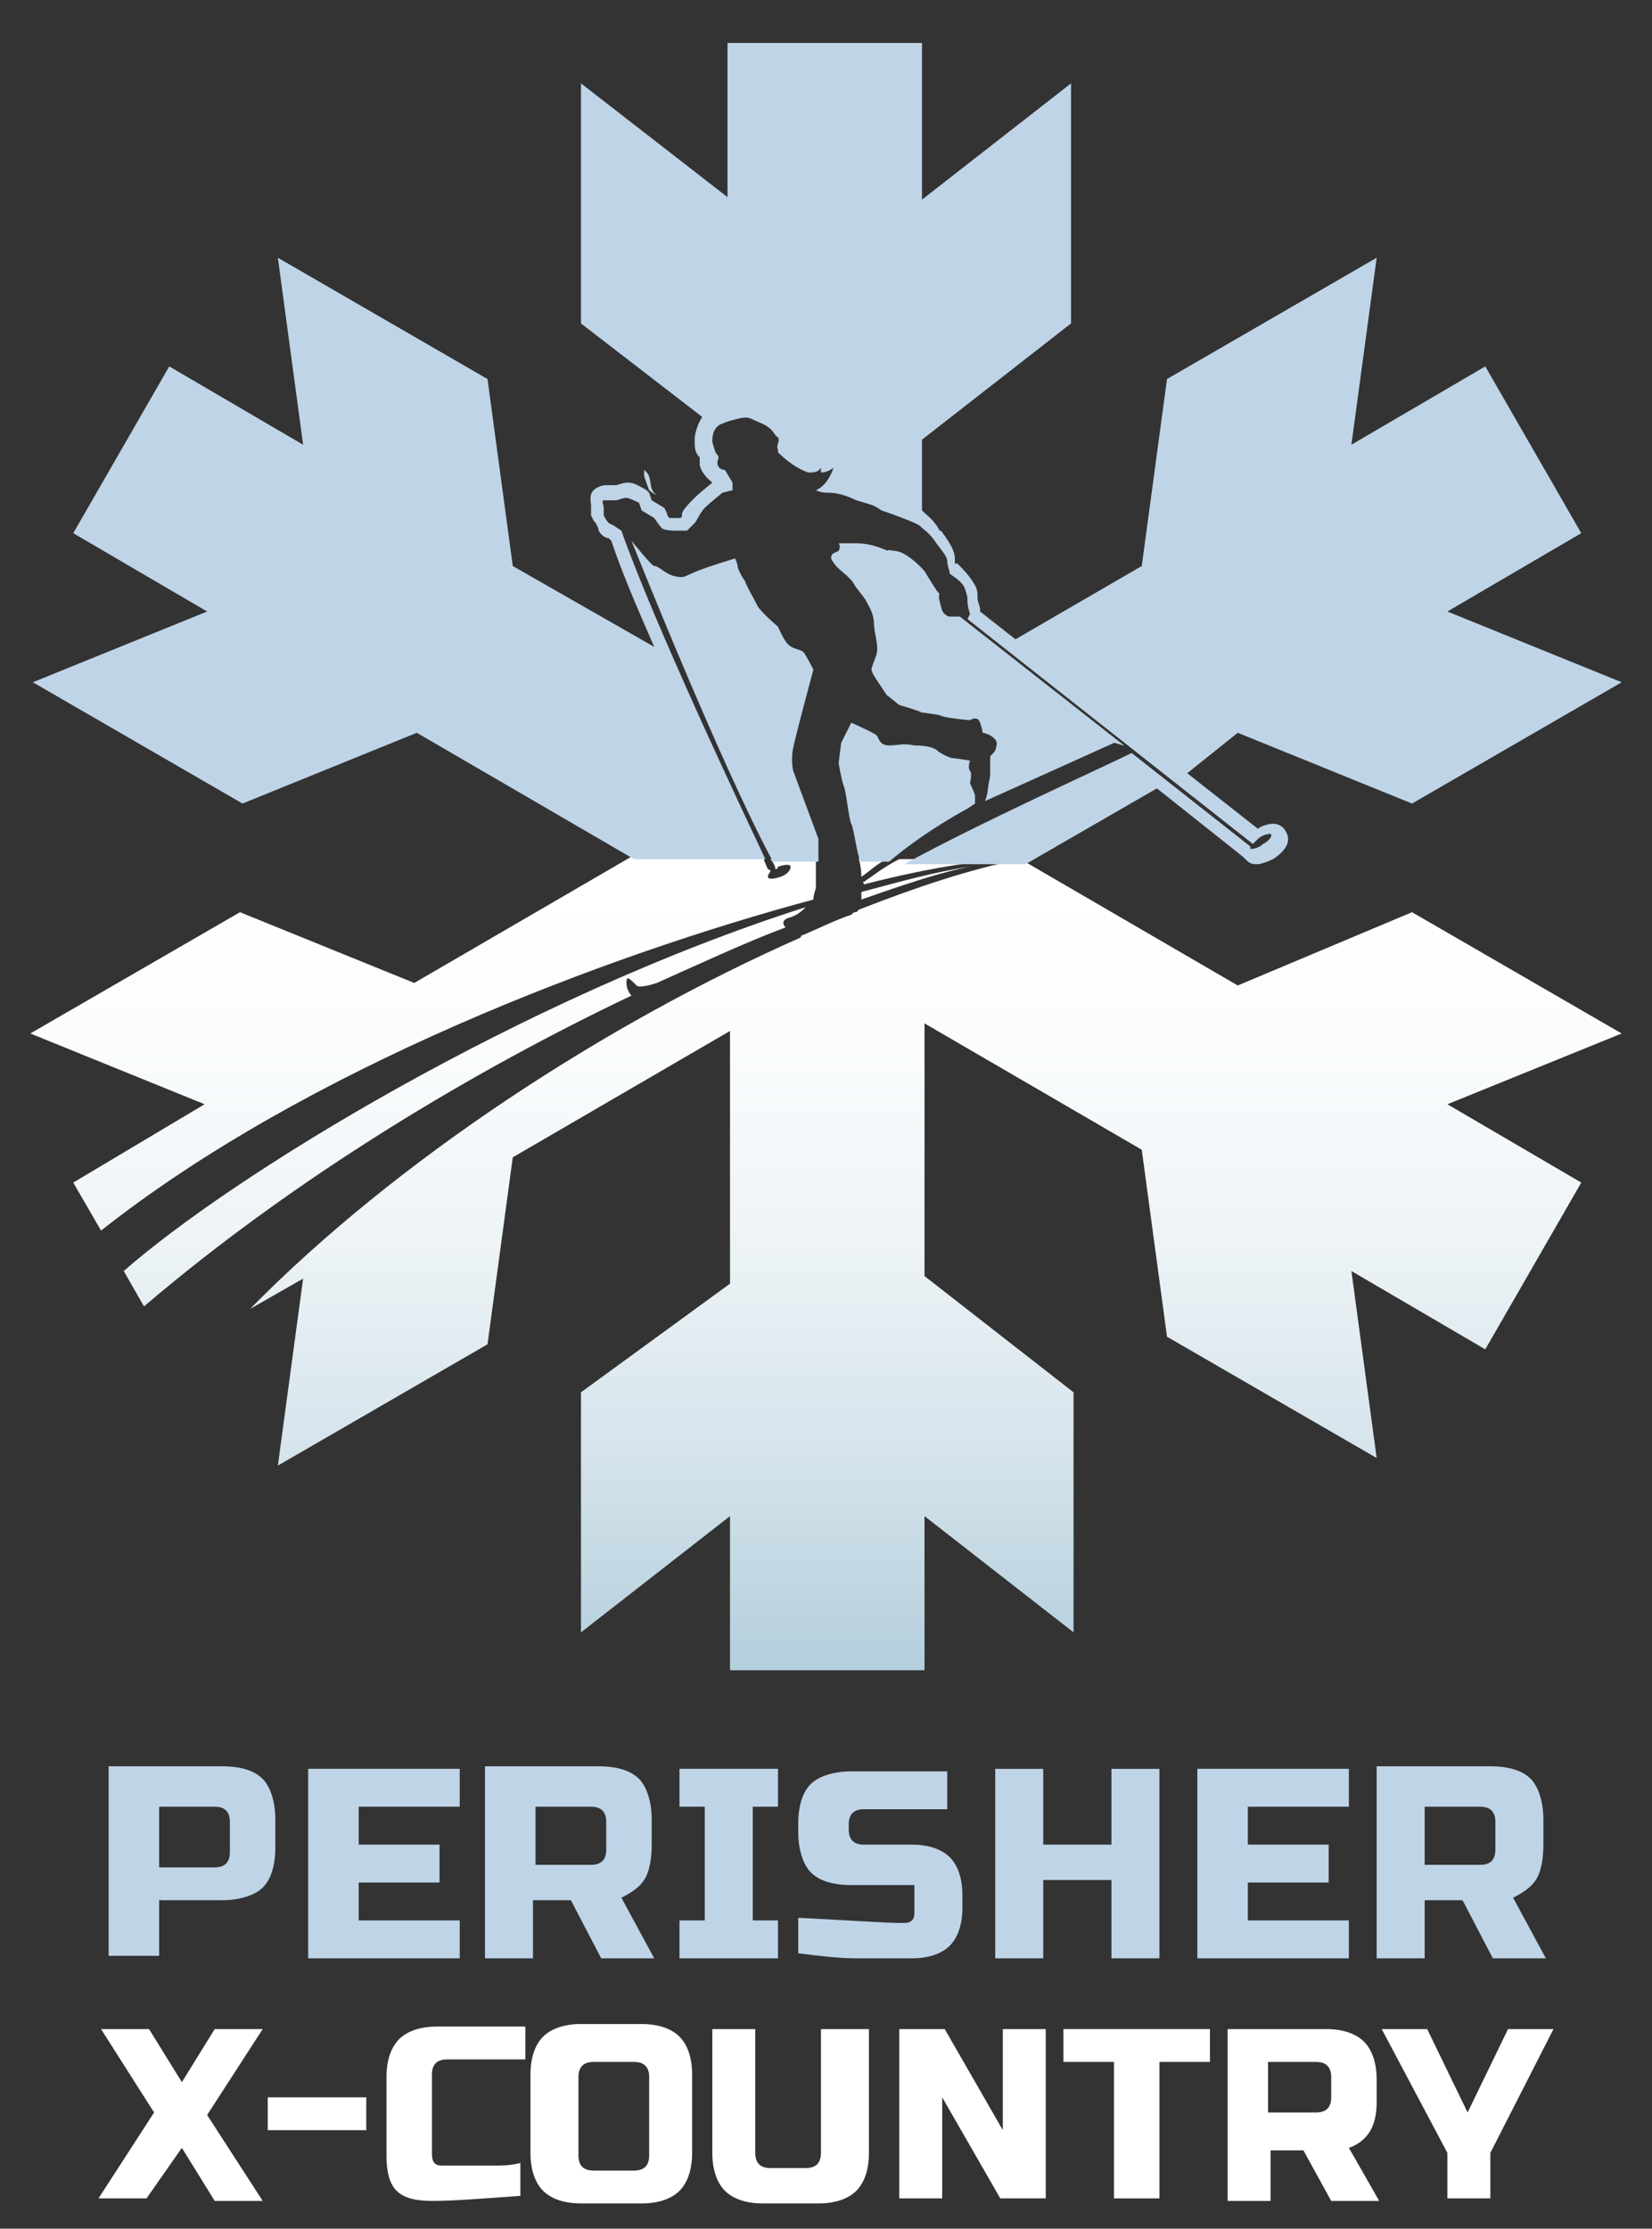 <?xml version="1.0" encoding="utf-8"?>
<!-- Generator: Adobe Illustrator 19.2.0, SVG Export Plug-In . SVG Version: 6.00 Build 0)  -->
<svg version="1.1" id="Layer_1" xmlns="http://www.w3.org/2000/svg" xmlns:xlink="http://www.w3.org/1999/xlink" x="0px" y="0px"
	 viewBox="0 0 65.4 88.2" style="enable-background:new 0 0 65.4 88.2;" xml:space="preserve">
<rect x="0" y="0" width="65.4" height="88.2" fill="#333333" stroke="none"/>
<style type="text/css">
	.st0{fill:url(#SVGID_1_);}
	.st1{fill:url(#SVGID_2_);}
	.st2{fill:url(#SVGID_3_);}
	.st3{fill:url(#SVGID_4_);}
	.st4{fill:url(#SVGID_5_);}
	.st5{fill:url(#SVGID_6_);}
	.st6{fill:#BFD4E7;}
	.st7{fill:#FFFFFF;}
</style>
<g>
	<g>
		<linearGradient id="SVGID_1_" gradientUnits="userSpaceOnUse" x1="34.509" y1="34.931" x2="34.509" y2="66.086">
			<stop  offset="0" style="stop-color:#FFFFFF"/>
			<stop  offset="0.215" style="stop-color:#FAFCFD"/>
			<stop  offset="0.459" style="stop-color:#EDF3F6"/>
			<stop  offset="0.716" style="stop-color:#D6E4EC"/>
			<stop  offset="0.982" style="stop-color:#B6D0DD"/>
			<stop  offset="1" style="stop-color:#B4CEDC"/>
		</linearGradient>
		<path class="st0" d="M35.1,34H34c0.1,0.3,0.1,0.7,0.1,0.7C34.4,34.5,34.7,34.2,35.1,34z"/>
		<linearGradient id="SVGID_2_" gradientUnits="userSpaceOnUse" x1="36.291" y1="34.931" x2="36.291" y2="66.086">
			<stop  offset="0" style="stop-color:#FFFFFF"/>
			<stop  offset="0.215" style="stop-color:#FAFCFD"/>
			<stop  offset="0.459" style="stop-color:#EDF3F6"/>
			<stop  offset="0.716" style="stop-color:#D6E4EC"/>
			<stop  offset="0.982" style="stop-color:#B6D0DD"/>
			<stop  offset="1" style="stop-color:#B4CEDC"/>
		</linearGradient>
		<path class="st1" d="M34.1,35.6c1.7-0.6,3.2-1.1,4.3-1.3c-1.4,0.2-2.8,0.6-4.3,1c0,0.1,0,0.1,0,0.2C34.1,35.5,34.1,35.5,34.1,35.6
			z"/>
		<linearGradient id="SVGID_3_" gradientUnits="userSpaceOnUse" x1="37.151" y1="34.931" x2="37.151" y2="66.086">
			<stop  offset="0" style="stop-color:#FFFFFF"/>
			<stop  offset="0.215" style="stop-color:#FAFCFD"/>
			<stop  offset="0.459" style="stop-color:#EDF3F6"/>
			<stop  offset="0.716" style="stop-color:#D6E4EC"/>
			<stop  offset="0.982" style="stop-color:#B6D0DD"/>
			<stop  offset="1" style="stop-color:#B4CEDC"/>
		</linearGradient>
		<path class="st2" d="M34.2,35c2.7-0.7,4.9-1,6-1h-4.6c-0.6,0.3-1.1,0.7-1.4,0.9C34.1,34.9,34.2,34.9,34.2,35z"/>
		<linearGradient id="SVGID_4_" gradientUnits="userSpaceOnUse" x1="16.785" y1="34.931" x2="16.785" y2="66.085">
			<stop  offset="0" style="stop-color:#FFFFFF"/>
			<stop  offset="0.215" style="stop-color:#FAFCFD"/>
			<stop  offset="0.459" style="stop-color:#EDF3F6"/>
			<stop  offset="0.716" style="stop-color:#D6E4EC"/>
			<stop  offset="0.982" style="stop-color:#B6D0DD"/>
			<stop  offset="1" style="stop-color:#B4CEDC"/>
		</linearGradient>
		<path class="st3" d="M2.9,46.8L4,48.7c8.1-6.4,20-10.9,28.2-13.1c0-0.2,0.1-0.4,0.1-0.5c0-0.1,0-0.6,0-1.1h-1.8
			c0.1,0.1,0.2,0.3,0.2,0.4c0,0,0.1,0,0.1-0.1c0.3-0.1,0.5-0.1,0.5,0c0,0.1-0.1,0.3-0.4,0.4c-0.3,0.1-0.5,0.1-0.5,0
			c0,0,0-0.1,0.1-0.2c0,0,0-0.1-0.1-0.1c0,0-0.1-0.2-0.2-0.5h-5.2l-8.6,5l-6.9-2.8l-8.3,4.8l6.9,2.8L2.9,46.8z"/>
		<linearGradient id="SVGID_5_" gradientUnits="userSpaceOnUse" x1="37.038" y1="34.931" x2="37.038" y2="66.086">
			<stop  offset="0" style="stop-color:#FFFFFF"/>
			<stop  offset="0.215" style="stop-color:#FAFCFD"/>
			<stop  offset="0.459" style="stop-color:#EDF3F6"/>
			<stop  offset="0.716" style="stop-color:#D6E4EC"/>
			<stop  offset="0.982" style="stop-color:#B6D0DD"/>
			<stop  offset="1" style="stop-color:#B4CEDC"/>
		</linearGradient>
		<path class="st4" d="M64.2,40.9l-8.3-4.8L49,39l-8.6-5c-2,0.4-4.1,1.1-6.4,2c0,0,0,0-0.1,0.1c-0.1,0-0.1,0-0.2,0.1
			c-0.6,0.2-1.2,0.5-1.9,0.8c-0.1,0-0.1,0.1-0.1,0.1c0,0,0,0,0,0c-7.7,3.4-16,8.8-21.8,14.7l2.1-1.2l-1,7.4l8.3-4.8l1-7.4l8.6-5v10
			L23,55.1v9.5l5.9-4.6v6.1h7.7v-6.1l5.9,4.6v-9.5l-5.9-4.6v-10l8.6,5l1,7.4l8.3,4.8l-1-7.4l5.3,3.1l3.8-6.6l-5.3-3.1L64.2,40.9z"/>
		<linearGradient id="SVGID_6_" gradientUnits="userSpaceOnUse" x1="18.411" y1="34.931" x2="18.411" y2="66.086">
			<stop  offset="0" style="stop-color:#FFFFFF"/>
			<stop  offset="0.215" style="stop-color:#FAFCFD"/>
			<stop  offset="0.459" style="stop-color:#EDF3F6"/>
			<stop  offset="0.716" style="stop-color:#D6E4EC"/>
			<stop  offset="0.982" style="stop-color:#B6D0DD"/>
			<stop  offset="1" style="stop-color:#B4CEDC"/>
		</linearGradient>
		<path class="st5" d="M31.3,36.3c0.3-0.1,0.5-0.3,0.6-0.4C20.6,39.5,9.1,46.6,4.9,50.3l0.8,1.4c6.1-5.2,13.2-9.4,19.3-12.3
			c-0.1-0.1-0.2-0.3-0.2-0.5c0-0.3,0.1-0.2,0.4,0.1c0.1,0.1,0.5,0,0.8-0.1c1.8-0.8,3.5-1.6,5.1-2.2C31,36.6,30.9,36.4,31.3,36.3z"/>
	</g>
	<g>
		<path class="st6" d="M30,24c-0.2-0.4-0.5-0.9-0.5-1c-0.1-0.1-0.3-0.5-0.3-0.6c0-0.1-0.1-0.3-0.1-0.3s-1,0.3-1.5,0.5
			c-0.5,0.2-0.5,0.3-0.9,0.2c-0.4-0.1-0.6-0.4-0.8-0.4c-0.1,0-0.9-1-0.9-1s3.5,8.8,5.6,12.7h1.8c0-0.5,0-0.9,0-0.9l-1-2.7
			c0,0-0.1-0.4,0-0.9c0.1-0.5,0.8-3.1,0.8-3.1s-0.3-0.6-0.4-0.7c-0.1-0.1-0.4-0.1-0.6-0.3c-0.2-0.2-0.4-0.7-0.4-0.7S30.2,24.3,30,24
			z M28.9,27.3l-1.2-0.7c-0.5-1.2-1-2.4-1.4-3.3c0,0,0.1,0,0.1,0c0.2,0.1,0.3,0.1,0.4,0.1c0.2,0,0.4-0.1,0.5-0.2
			c0.1,0,0.2-0.1,0.3-0.1c0.3-0.1,0.7-0.2,1-0.3c0,0.1,0.1,0.2,0.1,0.3V27.3z"/>
		<path class="st6" d="M26,19.6c-0.4-0.3-0.1-0.7-0.5-1c0,0.1,0,0.1,0,0.2c0,0.1,0.2,0.6,0.2,0.6S25.8,19.5,26,19.6z"/>
		<path class="st6" d="M32.9,22.1c0.1,0.2,0.2,0.3,0.3,0.4c0.1,0.1,0.5,0.4,0.6,0.6c0.1,0.2,0.4,0.5,0.5,0.7
			c0.1,0.2,0.3,0.5,0.3,0.9c0,0.3,0.2,0.9,0.1,1.2c-0.1,0.3-0.2,0.5-0.2,0.6c0,0.1,0.2,0.4,0.2,0.4l0.4,0.6l0.5,0.4
			c0,0,0.7,0.2,0.9,0.3c0.1,0,0.7,0.1,0.7,0.1c0.1,0.1,1.1,0.2,1.2,0.2c0,0,0.3-0.2,0.4,0.1c0.1,0.3,0.1,0.4,0.1,0.4s0.1,0,0.3,0.1
			c0.3,0.2,0.3,0.3,0.2,0.6c-0.2,0.3-0.2,0.1-0.2,0.4c0,0.3,0,0.6,0,0.6s-0.1,0.5-0.1,0.6c0,0.1-0.1,0.4-0.1,0.4s4-1.8,5.1-2.3
			c0.1,0,0.3,0.1,0.4,0.1l-6.5-5.1l-0.4,0c0,0-0.1,0-0.2-0.1c-0.1-0.1-0.1-0.1-0.2-0.5c-0.1-0.4,0.1-0.2-0.1-0.4
			c-0.2-0.3-0.5-0.8-0.5-0.8s-0.7-0.8-1.2-0.8c-0.5-0.1,0,0.1-0.5-0.1c-0.5-0.2-0.9-0.2-1-0.2c-0.1,0-0.7,0-0.7,0s0.1,0.1,0,0.3
			C33,21.9,32.9,21.9,32.9,22.1z M36.5,23.7C36.5,23.7,36.6,23.7,36.5,23.7c0,0.1,0,0.2,0.1,0.3c0.1,0.4,0.2,0.5,0.3,0.6l0,0
			c0.2,0.3,0.5,0.4,0.7,0.4l0.2,0l1.2,0.9l-2.5,1.4V23.7z"/>
		<path class="st6" d="M38.3,32l0.3-0.2c0,0,0-0.2,0-0.3c0-0.1-0.2-0.5-0.2-0.5s0.1-0.4,0-0.5c-0.1-0.1,0-0.4,0-0.4S37.8,30,37.7,30
			c-0.1,0-0.5-0.2-0.6-0.3c-0.1-0.1-0.4-0.2-0.9-0.2c-0.5-0.1-0.6,0-1,0c-0.4,0-0.4-0.3-0.5-0.4c-0.1-0.1-1-0.5-1-0.5l-0.4,0.8
			l-0.1,0.8c0,0,0.1,0.6,0.2,0.9c0.1,0.2,0.2,1.3,0.3,1.5c0.1,0.2,0.2,1,0.3,1.3c0,0.1,0,0.1,0.1,0.2h1.1C36.6,32.9,38.3,32,38.3,32
			z"/>
		<path class="st6" d="M55.9,31.8l8.3-4.8l-6.9-2.8l5.3-3.1l-3.8-6.6l-5.3,3.1l1-7.4L46.2,15l-1,7.4l-5,2.9l-1.4-1.1l0-0.1
			c0-0.1-0.1-0.3-0.1-0.4c0-0.3,0-0.4-0.2-0.7c-0.2-0.3-0.4-0.5-0.6-0.7c0,0,0,0-0.1,0c0,0,0-0.1,0-0.2c0-0.3-0.2-0.6-0.4-0.9
			c-0.1-0.1-0.1-0.2-0.2-0.2c-0.2-0.4-0.5-0.6-0.7-0.8v-2.8l5.9-4.6V3.3l-5.9,4.6V1.7h-7.7v6.1L23,3.3v9.5l4.8,3.7
			c-0.2,0.3-0.3,0.7-0.3,0.9c0,0.3,0,0.5,0.2,0.7c0,0.1,0,0.2,0,0.3c0.1,0.4,0.4,0.6,0.5,0.7l0,0l0,0c0,0-0.5,0.4-0.7,0.6
			c-0.2,0.2-0.4,0.4-0.5,0.6c0,0,0,0,0,0.1c0,0,0,0.1-0.1,0.1l-0.2,0c-0.1,0-0.1,0-0.2,0c0,0-0.1-0.1-0.1-0.2l-0.1-0.2l-0.5-0.3
			l-0.1-0.3l-0.1-0.1c-0.5-0.3-0.6-0.3-0.8-0.3c0,0-0.1,0-0.4,0.1c-0.1,0-0.3,0-0.4,0c-0.2,0-0.4,0.1-0.5,0.2
			c-0.2,0.2-0.1,0.5-0.1,0.6c0,0.1,0,0.2,0,0.2l0,0.2l0.1,0.2c0.1,0.1,0.2,0.3,0.2,0.4c0.1,0.2,0.3,0.3,0.4,0.3l0.1,0.1
			c0.4,1.2,1,2.6,1.7,4.2l-5.6-3.2l-1-7.4L11,10.2l1,7.4l-5.3-3.1l-3.8,6.6l5.3,3.1L1.3,27l8.3,4.8l6.9-2.8l8.6,5h5.2
			c-0.9-1.9-4.4-9.3-5.7-13l-0.3-0.2c0,0-0.2-0.1-0.2-0.1c-0.1-0.1-0.2-0.3-0.2-0.3s0-0.2,0-0.3c0-0.1-0.1-0.3,0-0.3
			c0.1,0,0.5,0,0.5,0s0.3-0.1,0.4-0.1c0.1,0,0.5,0.2,0.5,0.2l0.1,0.3l0.5,0.3c0,0,0.2,0.3,0.3,0.4c0.1,0.1,0.5,0.1,0.5,0.1l0.5,0
			c0,0,0.2-0.2,0.3-0.3c0.1-0.1,0.2-0.4,0.4-0.6c0.2-0.2,0.7-0.6,0.7-0.6l0.4-0.1l0-0.3l-0.3-0.5c0,0-0.3,0-0.3-0.3
			c0-0.1,0.1-0.2,0-0.3c-0.1-0.1-0.1-0.2-0.2-0.5c0-0.2,0-0.5,0.3-0.7c0.3-0.1,0.2-0.1,0.6-0.2c0.4-0.1,0.5-0.1,0.7,0
			c0.2,0.1,0.5,0.2,0.6,0.3c0.2,0.1,0.3,0.4,0.4,0.4c0.1,0.2-0.1,0.3,0,0.5c0,0,0,0,0,0.1c0.1,0.1,0.6,0.6,1.2,0.8
			c0.2,0,0.4,0,0.5-0.2c0,0,0,0.1,0,0.2c0.2,0,0.4-0.1,0.5-0.2c0,0-0.2,0.7-0.7,0.9c0.2,0.1,0.4,0.1,0.5,0.1c0.1,0,0.5,0,1.1,0.3
			c0.7,0.2,0.7,0.2,1,0.4c0.3,0.1,1.4,0.5,1.5,0.6c0.1,0.1,0.4,0.3,0.6,0.6c0.2,0.3,0.5,0.6,0.5,0.8c0,0.2,0.1,0.4,0.1,0.5
			c0.1,0.1,0.5,0.3,0.6,0.6c0.1,0.3,0.1,0.3,0.1,0.5c0,0.2,0.1,0.5,0.1,0.5l-0.1,0.2l11.3,8.9c0.1-0.1,0.1-0.1,0.2-0.2
			c0.2-0.2,0.5-0.2,0.5-0.2c0.1,0.1-0.1,0.3-0.3,0.4c-0.2,0.2-0.5,0.2-0.5,0.2c0,0,0-0.1,0-0.1l-4.7-3.7c-1,0.5-6.1,2.8-9,4.4h4.6
			h0.2l5.2-3l3.4,2.7c0,0,0.1,0.1,0.1,0.1c0.1,0.1,0.2,0.2,0.4,0.2c0,0,0.1,0,0.1,0c0.1,0,0.4-0.1,0.6-0.2c0.3-0.2,0.8-0.6,0.5-1.1
			c-0.1-0.2-0.3-0.3-0.5-0.3c-0.2,0-0.5,0.1-0.6,0.2l-2.8-2.2L49,29L55.9,31.8z"/>
	</g>
	<g>
		<path class="st6" d="M31,30.5c0-0.1-0.1-0.5-0.1-1.1c0.1-0.5,0.6-2.5,0.8-3c-0.1-0.2-0.2-0.3-0.2-0.4c0,0-0.1,0-0.1,0
			c-0.1-0.1-0.3-0.1-0.5-0.3c-0.2-0.2-0.4-0.6-0.5-0.8c-0.2-0.1-0.5-0.5-0.7-0.8c-0.1-0.2-0.3-0.5-0.4-0.8c-0.1-0.1-0.1-0.2-0.1-0.2
			c-0.1-0.1-0.3-0.5-0.3-0.7c-0.3,0.1-0.9,0.3-1.2,0.4c-0.1,0.1-0.3,0.1-0.3,0.1c-0.1,0.1-0.3,0.1-0.5,0.1c-0.1,0-0.2,0-0.4-0.1
			c-0.2-0.1-0.4-0.2-0.5-0.3c1.1,2.8,3.5,8.3,5,11.1c0.1,0,0.2-0.1,0.3-0.1c0.2,0,0.3,0.1,0.4,0.2h0.2c0-0.3,0-0.7,0-0.9L31,30.5z"
			/>
		<path class="st6" d="M38,31.1l0-0.1c0-0.1,0-0.2,0-0.2c-0.1-0.1-0.1-0.2-0.1-0.3c-0.1,0-0.3-0.1-0.3-0.1c0,0-0.5-0.2-0.7-0.3
			c0,0-0.2-0.1-0.7-0.1c-0.3,0-0.4,0-0.6,0c-0.1,0-0.2,0-0.4,0c-0.5,0-0.7-0.3-0.8-0.5c0,0,0,0,0,0c-0.1,0-0.3-0.2-0.6-0.3l-0.2,0.4
			l-0.1,0.6c0.1,0.2,0.2,0.6,0.2,0.7c0.1,0.1,0.1,0.4,0.2,0.8c0,0.2,0.1,0.6,0.1,0.7c0.1,0.1,0.1,0.3,0.1,0.6c0,0.2,0.1,0.5,0.1,0.6
			c0,0.1,0.1,0.2,0.1,0.4c1.6-1.2,3.7-2.3,3.8-2.3l0.1,0c0-0.1-0.1-0.3-0.2-0.4L38,31.1z"/>
		<path class="st6" d="M37.5,24.7c-0.2,0-0.4-0.1-0.5-0.3l0,0c-0.1-0.1-0.1-0.2-0.2-0.6c0-0.1-0.1-0.2-0.1-0.3
			c-0.2-0.2-0.5-0.6-0.5-0.8c-0.3-0.3-0.7-0.7-0.9-0.7c0,0,0,0,0,0l0,0l-0.2,0c-0.1,0-0.1,0-0.4-0.1c-0.3-0.1-0.5-0.1-0.8-0.1
			l-0.4,0c0,0,0,0.1,0,0.1c0,0.1-0.1,0.1-0.1,0.2c0,0.1,0.1,0.1,0.1,0.1c0,0,0.6,0.4,0.7,0.7c0,0,0.1,0.1,0.2,0.2
			c0.2,0.2,0.3,0.4,0.3,0.5c0,0,0,0.1,0.1,0.2c0.1,0.2,0.2,0.5,0.3,0.8c0,0.1,0,0.2,0,0.3c0.1,0.3,0.1,0.8,0,1.1
			c0,0.1-0.1,0.2-0.1,0.3c0,0.1,0,0.1,0,0.1c0,0,0.1,0.1,0.1,0.2l0.3,0.5l0.4,0.3c0.3,0.1,0.7,0.2,0.8,0.2c0,0,0.1,0,0.2,0
			c0.3,0,0.5,0.1,0.6,0.1c0.1,0,0.7,0.1,0.9,0.2c0.1,0,0.2-0.1,0.3-0.1c0.3,0,0.5,0.2,0.6,0.4c0,0.1,0,0.1,0.1,0.2
			c0.1,0,0.1,0.1,0.2,0.1c0.6,0.4,0.4,0.9,0.3,1.1c-0.1,0.1-0.1,0.1-0.1,0.2l0,0.7l0,0c0,0,0,0.2,0,0.3c1-0.5,2.9-1.3,3.9-1.8
			l-5.7-4.5L37.5,24.7z"/>
	</g>
	<g>
		<path class="st6" d="M4.3,69.9h4.5c0.8,0,1.3,0.2,1.6,0.5c0.3,0.3,0.5,0.9,0.5,1.6v1.1c0,0.8-0.2,1.3-0.5,1.6
			c-0.3,0.3-0.9,0.5-1.6,0.5H6.3v2.2H4.3V69.9z M9.1,72.1c0-0.4-0.2-0.6-0.6-0.6H6.3v2.4h2.2c0.4,0,0.6-0.2,0.6-0.6V72.1z"/>
		<path class="st6" d="M18.2,77.5h-6v-7.5h6v1.5h-4v1.5h3.2v1.5h-3.2V76h4V77.5z"/>
		<path class="st6" d="M19.2,69.9h4.5c0.8,0,1.3,0.2,1.6,0.5c0.3,0.3,0.5,0.9,0.5,1.6v1c0,0.6-0.1,1.1-0.3,1.4
			c-0.2,0.3-0.5,0.5-0.9,0.7l1.3,2.4h-2.1l-1.2-2.3h-1.5v2.3h-1.9V69.9z M24,72.1c0-0.4-0.2-0.6-0.6-0.6h-2.2v2.3h2.2
			c0.4,0,0.6-0.2,0.6-0.6V72.1z"/>
		<path class="st6" d="M30.8,77.5h-3.9V76h1v-4.5h-1v-1.5h3.9v1.5h-1V76h1V77.5z"/>
		<path class="st6" d="M31.7,75.9c2,0.1,3.3,0.2,4,0.2c0.2,0,0.3,0,0.4-0.1c0.1-0.1,0.1-0.2,0.1-0.4v-1h-2.5c-0.8,0-1.3-0.2-1.6-0.5
			c-0.3-0.3-0.5-0.9-0.5-1.6v-0.3c0-0.8,0.2-1.3,0.5-1.6c0.3-0.3,0.9-0.5,1.6-0.5h3.8v1.5h-3.3c-0.4,0-0.6,0.2-0.6,0.6v0.2
			c0,0.4,0.2,0.6,0.6,0.6h1.9c0.7,0,1.2,0.2,1.5,0.5c0.3,0.3,0.5,0.8,0.5,1.5v0.5c0,0.7-0.2,1.2-0.5,1.5c-0.3,0.3-0.8,0.5-1.5,0.5
			c-0.4,0-0.8,0-1.2,0l-1,0c-0.7,0-1.5-0.1-2.3-0.2V75.9z"/>
		<path class="st6" d="M45.9,77.5H44v-3.1h-2.7v3.1h-1.9v-7.5h1.9v3H44v-3h1.9V77.5z"/>
		<path class="st6" d="M53.4,77.5h-6v-7.5h6v1.5h-4v1.5h3.2v1.5h-3.2V76h4V77.5z"/>
		<path class="st6" d="M54.5,69.9H59c0.8,0,1.3,0.2,1.6,0.5c0.3,0.3,0.5,0.9,0.5,1.6v1c0,0.6-0.1,1.1-0.3,1.4
			c-0.2,0.3-0.5,0.5-0.9,0.7l1.3,2.4h-2.1l-1.2-2.3h-1.5v2.3h-1.9V69.9z M59.2,72.1c0-0.4-0.2-0.6-0.6-0.6h-2.2v2.3h2.2
			c0.4,0,0.6-0.2,0.6-0.6V72.1z"/>
		<path class="st7" d="M8.5,80.3h1.9l-2.2,3.4l2.2,3.4H8.5l-1.3-2.1L5.8,87H3.9l2.2-3.4L4,80.3h1.9l1.3,2.1L8.5,80.3z"/>
		<path class="st7" d="M10.6,84.4V83h3.9v1.3H10.6z"/>
		<path class="st7" d="M20.6,86.9c-1.4,0.1-2.6,0.2-3.5,0.2c-0.6,0-1.1-0.1-1.4-0.4c-0.3-0.3-0.4-0.8-0.4-1.4v-3.1
			c0-0.7,0.2-1.2,0.5-1.5c0.3-0.3,0.8-0.5,1.5-0.5h3.5v1.3h-3.1c-0.4,0-0.6,0.2-0.6,0.6v3.1c0,0.1,0,0.3,0.1,0.4
			c0.1,0.1,0.2,0.1,0.3,0.1c0.1,0,0.3,0,0.4,0c0.2,0,0.3,0,0.5,0c0.2,0,0.3,0,0.5,0c0.2,0,0.4,0,0.7,0c0.3,0,0.6,0,1-0.1V86.9z"/>
		<path class="st7" d="M27.4,85.2c0,0.7-0.2,1.2-0.5,1.5c-0.3,0.3-0.8,0.5-1.5,0.5h-2.4c-0.7,0-1.2-0.2-1.5-0.5
			c-0.3-0.3-0.5-0.8-0.5-1.5v-3.1c0-0.7,0.2-1.2,0.5-1.5c0.3-0.3,0.8-0.5,1.5-0.5h2.4c0.7,0,1.2,0.2,1.5,0.5
			c0.3,0.3,0.5,0.8,0.5,1.5V85.2z M25.7,82.2c0-0.4-0.2-0.6-0.6-0.6h-1.6c-0.4,0-0.6,0.2-0.6,0.6v3.1c0,0.4,0.2,0.6,0.6,0.6h1.6
			c0.4,0,0.6-0.2,0.6-0.6V82.2z"/>
		<path class="st7" d="M32.7,80.3h1.7v4.9c0,0.7-0.2,1.2-0.5,1.5c-0.3,0.3-0.8,0.5-1.5,0.5h-2.2c-0.7,0-1.2-0.2-1.5-0.5
			c-0.3-0.3-0.5-0.8-0.5-1.5v-4.9h1.7v4.9c0,0.4,0.2,0.6,0.6,0.6h1.4c0.4,0,0.6-0.2,0.6-0.6V80.3z"/>
		<path class="st7" d="M41.4,87h-1.8l-2.3-4v4h-1.7v-6.7h1.8l2.3,4v-4h1.7V87z"/>
		<path class="st7" d="M45.8,87h-1.7v-5.4h-2v-1.3h5.8v1.3h-2V87z"/>
		<path class="st7" d="M48.5,80.3h4c0.7,0,1.2,0.2,1.5,0.5c0.3,0.3,0.5,0.8,0.5,1.5v0.9c0,0.5-0.1,0.9-0.3,1.2
			c-0.2,0.3-0.5,0.5-0.8,0.6l1.2,2.1h-1.9l-1.1-2h-1.3v2h-1.7V80.3z M52.7,82.2c0-0.4-0.2-0.6-0.6-0.6h-1.9v2h1.9
			c0.4,0,0.6-0.2,0.6-0.6V82.2z"/>
		<path class="st7" d="M54.7,80.3h1.8l1.6,3.3l1.6-3.3h1.8l-2.5,4.9V87h-1.7v-1.8L54.7,80.3z"/>
	</g>
</g>
</svg>
